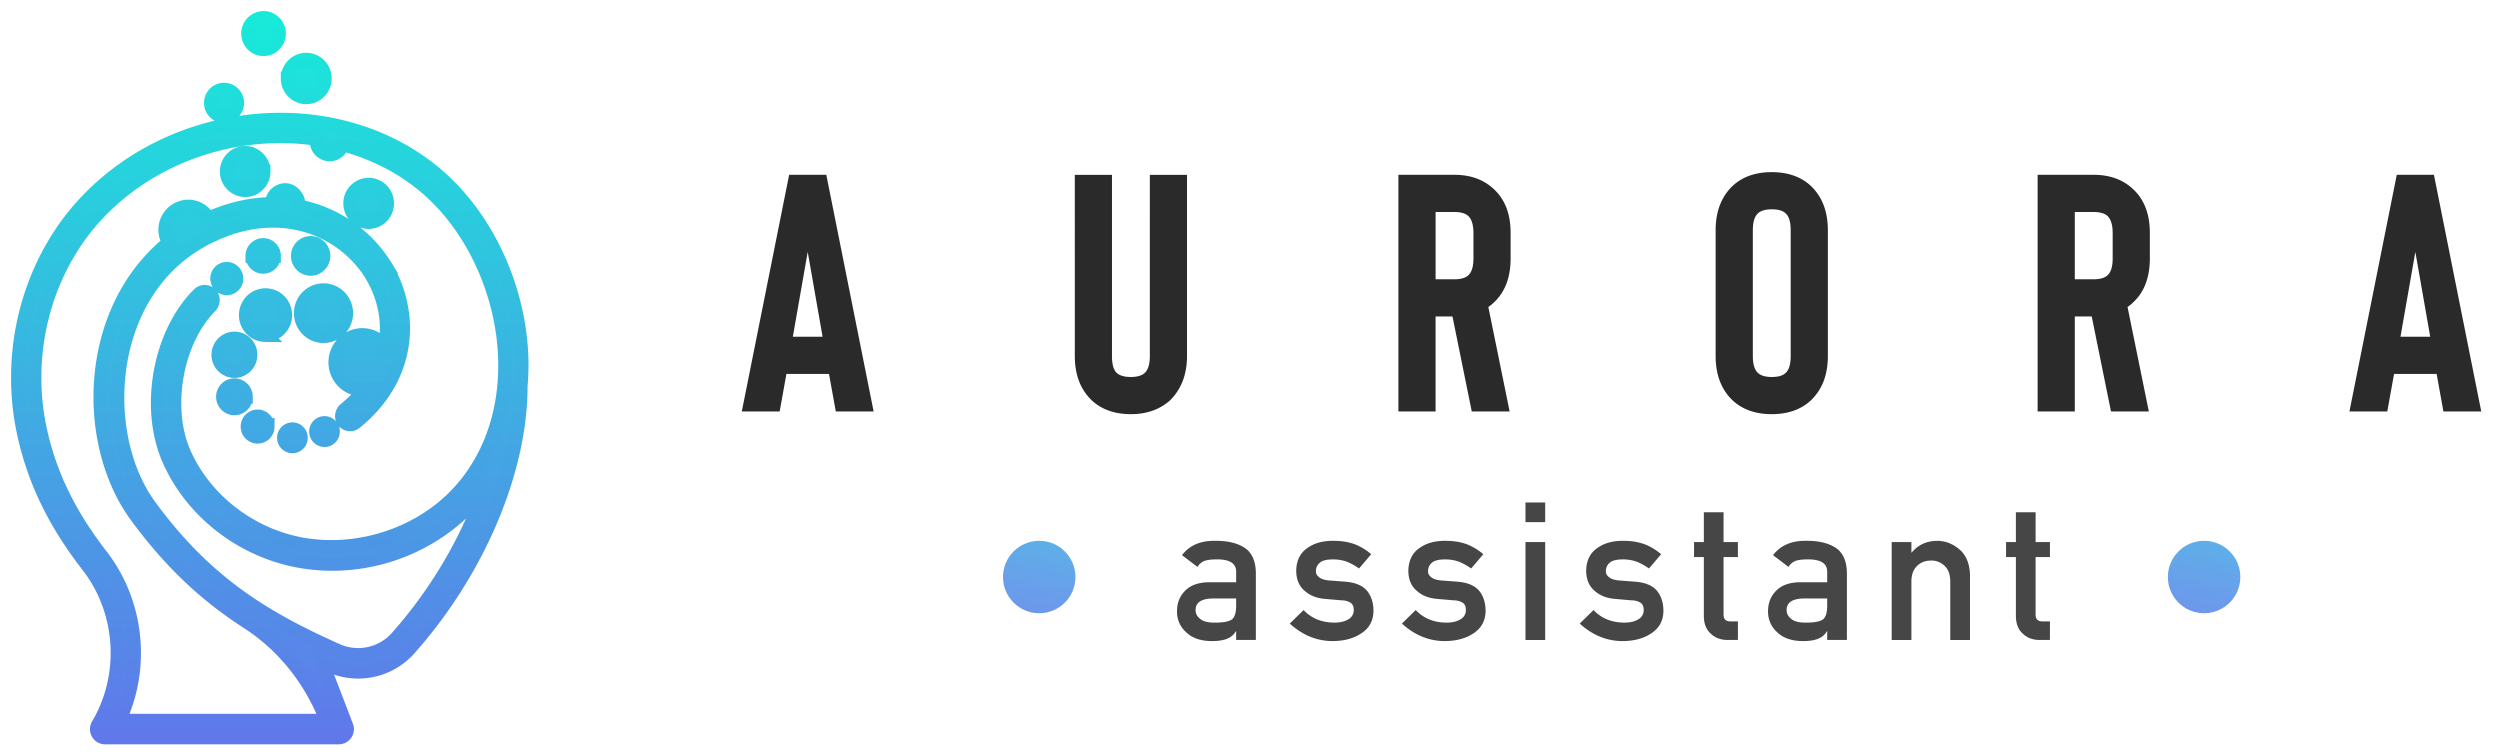 <svg xmlns="http://www.w3.org/2000/svg" width="139" height="42" fill="none"><mask id="c" width="30" height="42" x="0" y="0" fill="#000" maskUnits="userSpaceOnUse"><path fill="#fff" d="M0 0h30v42H0z"/><path d="M28.99 19.788c-.153-3.868-1.957-7.728-4.708-10.073C18.893 5.12 9.993 5.782 4.848 11.158 1.654 14.494.31 19.468 1.34 24.142c.574 2.604 1.703 4.928 3.553 7.314 1.96 2.528 2.188 6.075.57 8.831-.2.305.015.713.376.713h13.002a.458.458 0 0 0 .422-.624L17.892 36.8l.463.21a3.797 3.797 0 0 0 4.407-.949c3.816-4.294 6.187-9.883 6.187-14.587v-.002c.048-.55.063-1.112.04-1.684zM22.08 35.44a2.892 2.892 0 0 1-3.356.72c-4.148-1.85-7.334-3.838-10.4-8.02-2.69-3.665-2.54-10.56 1.681-13.956a8.897 8.897 0 0 1 1.824-1.128h.02l.083-.046c3.982-1.784 7.322-.056 8.741 2.305.648 1.079 1.03 2.522.73 4.005a1.491 1.491 0 0 0-1.523-.668 1.514 1.514 0 0 0-1.223 1.317 1.511 1.511 0 0 0 1.634 1.687c-.298.375-.656.74-1.084 1.09-.188.154-.255.426-.125.631a.455.455 0 0 0 .673.114c3.206-2.602 3.164-6.223 1.7-8.658a7.29 7.29 0 0 0-4.889-3.365.668.668 0 0 0-.11-.55c-.134-.2-.35-.345-.59-.348a.733.733 0 0 0-.737.737c0 .012.003.023.003.035-1.092.009-2.267.247-3.496.787h-.023l-.033.018a1.269 1.269 0 0 0-1.203-.658 1.29 1.29 0 0 0-.974 1.997C4.748 17.265 4.601 24.62 7.588 28.693c1.948 2.656 3.936 4.458 6.166 5.894 2.014 1.296 3.547 3.233 4.41 5.486H6.615c1.4-2.968 1.032-6.569-1-9.19-1.762-2.273-2.836-4.48-3.38-6.944-.963-4.371.29-9.021 3.271-12.136 3.167-3.308 7.845-4.717 12.11-4.08a.733.733 0 0 0 .716.86c.342 0 .627-.24.704-.563 1.703.452 3.3 1.247 4.657 2.404 2.56 2.183 4.24 5.785 4.383 9.4.122 3.099-.88 5.876-2.823 7.82-2.375 2.378-6.128 3.35-9.34 2.42-2.53-.733-4.653-2.554-5.676-4.87-1.111-2.517-.452-6.237 1.439-8.147.171-.173.214-.451.064-.643a.455.455 0 0 0-.681-.044C8.865 18.544 8.12 22.676 9.4 25.572c1.132 2.564 3.472 4.577 6.26 5.384 3.575 1.036 7.593-.006 10.236-2.652a9.964 9.964 0 0 0 1.194-1.449c-.995 3-2.735 6.027-5.01 8.585zm-3.57-11.445a.47.47 0 0 1-.468.474.47.47 0 0 1-.468-.474.47.47 0 0 1 .468-.474.47.47 0 0 1 .468.474zm-6.434-8.507c0-.299.24-.54.534-.54.295 0 .534.241.534.54 0 .298-.239.54-.534.54a.537.537 0 0 1-.534-.54zm1.721-13.622c0-.478.384-.866.856-.866.473 0 .856.388.856.866a.861.861 0 0 1-.856.867.861.861 0 0 1-.856-.867zm-2.068 3.856c0-.407.326-.737.728-.737.402 0 .728.33.728.737a.733.733 0 0 1-.728.737.732.732 0 0 1-.728-.737zm9.794 5.585c0 .573-.459 1.038-1.025 1.038a1.031 1.031 0 0 1-1.024-1.038 1.03 1.03 0 0 1 1.024-1.037 1.03 1.03 0 0 1 1.025 1.037zm-5.526-6.944c0-.576.461-1.043 1.03-1.043.57 0 1.031.467 1.031 1.043 0 .577-.461 1.044-1.03 1.044-.57 0-1.032-.467-1.032-1.044zm-1.344 5.173c0 .571-.457 1.034-1.021 1.034a1.028 1.028 0 0 1-1.022-1.034c0-.571.458-1.034 1.022-1.034.564 0 1.021.463 1.021 1.034zm-.62 4.692c0-.335.269-.606.6-.606.33 0 .598.271.598.606a.602.602 0 0 1-.599.607.602.602 0 0 1-.598-.607zm2.529 0c0-.397.318-.718.71-.718.392 0 .71.321.71.718a.714.714 0 0 1-.71.72.714.714 0 0 1-.71-.72zm-.772 10.114c0-.261.21-.474.468-.474a.47.47 0 0 1 .468.474.47.47 0 0 1-.468.474.47.47 0 0 1-.468-.474zm-.91-.625a.56.56 0 0 1-.557.563.56.56 0 0 1-.556-.563.56.56 0 0 1 .556-.563.56.56 0 0 1 .556.563zm-1.211-1.655a.639.639 0 0 1-.635.643.639.639 0 0 1-.634-.643c0-.355.284-.642.634-.642.35 0 .635.287.635.642zm-.635-3.24c.493 0 .892.405.892.903 0 .5-.4.903-.892.903a.898.898 0 0 1-.892-.903c0-.498.4-.903.892-.903zm.635-1.302c0-.611.49-1.108 1.094-1.108.605 0 1.095.497 1.095 1.108 0 .612-.49 1.109-1.095 1.109a1.101 1.101 0 0 1-1.094-1.109zm4.318-1.384c.696 0 1.26.571 1.26 1.276 0 .705-.564 1.276-1.26 1.276-.697 0-1.26-.571-1.26-1.276 0-.705.564-1.276 1.26-1.276z"/></mask><path fill="url(#a)" d="M28.99 19.788c-.153-3.868-1.957-7.728-4.708-10.073C18.893 5.12 9.993 5.782 4.848 11.158 1.654 14.494.31 19.468 1.34 24.142c.574 2.604 1.703 4.928 3.553 7.314 1.96 2.528 2.188 6.075.57 8.831-.2.305.015.713.376.713h13.002a.458.458 0 0 0 .422-.624L17.892 36.8l.463.21a3.797 3.797 0 0 0 4.407-.949c3.816-4.294 6.187-9.883 6.187-14.587v-.002c.048-.55.063-1.112.04-1.684zM22.08 35.44a2.892 2.892 0 0 1-3.356.72c-4.148-1.85-7.334-3.838-10.4-8.02-2.69-3.665-2.54-10.56 1.681-13.956a8.897 8.897 0 0 1 1.824-1.128h.02l.083-.046c3.982-1.784 7.322-.056 8.741 2.305.648 1.079 1.03 2.522.73 4.005a1.491 1.491 0 0 0-1.523-.668 1.514 1.514 0 0 0-1.223 1.317 1.511 1.511 0 0 0 1.634 1.687c-.298.375-.656.74-1.084 1.09-.188.154-.255.426-.125.631a.455.455 0 0 0 .673.114c3.206-2.602 3.164-6.223 1.7-8.658a7.29 7.29 0 0 0-4.889-3.365.668.668 0 0 0-.11-.55c-.134-.2-.35-.345-.59-.348a.733.733 0 0 0-.737.737c0 .012.003.023.003.035-1.092.009-2.267.247-3.496.787h-.023l-.033.018a1.269 1.269 0 0 0-1.203-.658 1.29 1.29 0 0 0-.974 1.997C4.748 17.265 4.601 24.62 7.588 28.693c1.948 2.656 3.936 4.458 6.166 5.894 2.014 1.296 3.547 3.233 4.41 5.486H6.615c1.4-2.968 1.032-6.569-1-9.19-1.762-2.273-2.836-4.48-3.38-6.944-.963-4.371.29-9.021 3.271-12.136 3.167-3.308 7.845-4.717 12.11-4.08a.733.733 0 0 0 .716.86c.342 0 .627-.24.704-.563 1.703.452 3.3 1.247 4.657 2.404 2.56 2.183 4.24 5.785 4.383 9.4.122 3.099-.88 5.876-2.823 7.82-2.375 2.378-6.128 3.35-9.34 2.42-2.53-.733-4.653-2.554-5.676-4.87-1.111-2.517-.452-6.237 1.439-8.147.171-.173.214-.451.064-.643a.455.455 0 0 0-.681-.044C8.865 18.544 8.12 22.676 9.4 25.572c1.132 2.564 3.472 4.577 6.26 5.384 3.575 1.036 7.593-.006 10.236-2.652a9.964 9.964 0 0 0 1.194-1.449c-.995 3-2.735 6.027-5.01 8.585zm-3.57-11.445a.47.47 0 0 1-.468.474.47.47 0 0 1-.468-.474.47.47 0 0 1 .468-.474.47.47 0 0 1 .468.474zm-6.434-8.507c0-.299.24-.54.534-.54.295 0 .534.241.534.54 0 .298-.239.54-.534.54a.537.537 0 0 1-.534-.54zm1.721-13.622c0-.478.384-.866.856-.866.473 0 .856.388.856.866a.861.861 0 0 1-.856.867.861.861 0 0 1-.856-.867zm-2.068 3.856c0-.407.326-.737.728-.737.402 0 .728.33.728.737a.733.733 0 0 1-.728.737.732.732 0 0 1-.728-.737zm9.794 5.585c0 .573-.459 1.038-1.025 1.038a1.031 1.031 0 0 1-1.024-1.038 1.03 1.03 0 0 1 1.024-1.037 1.03 1.03 0 0 1 1.025 1.037zm-5.526-6.944c0-.576.461-1.043 1.03-1.043.57 0 1.031.467 1.031 1.043 0 .577-.461 1.044-1.03 1.044-.57 0-1.032-.467-1.032-1.044zm-1.344 5.173c0 .571-.457 1.034-1.021 1.034a1.028 1.028 0 0 1-1.022-1.034c0-.571.458-1.034 1.022-1.034.564 0 1.021.463 1.021 1.034zm-.62 4.692c0-.335.269-.606.6-.606.33 0 .598.271.598.606a.602.602 0 0 1-.599.607.602.602 0 0 1-.598-.607zm2.529 0c0-.397.318-.718.71-.718.392 0 .71.321.71.718a.714.714 0 0 1-.71.72.714.714 0 0 1-.71-.72zm-.772 10.114c0-.261.21-.474.468-.474a.47.47 0 0 1 .468.474.47.47 0 0 1-.468.474.47.47 0 0 1-.468-.474zm-.91-.625a.56.56 0 0 1-.557.563.56.56 0 0 1-.556-.563.56.56 0 0 1 .556-.563.56.56 0 0 1 .556.563zm-1.211-1.655a.639.639 0 0 1-.635.643.639.639 0 0 1-.634-.643c0-.355.284-.642.634-.642.35 0 .635.287.635.642zm-.635-3.24c.493 0 .892.405.892.903 0 .5-.4.903-.892.903a.898.898 0 0 1-.892-.903c0-.498.4-.903.892-.903zm.635-1.302c0-.611.49-1.108 1.094-1.108.605 0 1.095.497 1.095 1.108 0 .612-.49 1.109-1.095 1.109a1.101 1.101 0 0 1-1.094-1.109zm4.318-1.384c.696 0 1.26.571 1.26 1.276 0 .705-.564 1.276-1.26 1.276-.697 0-1.26-.571-1.26-1.276 0-.705.564-1.276 1.26-1.276z"/><path stroke="url(#b)" stroke-width=".768" d="M28.99 19.788c-.153-3.868-1.957-7.728-4.708-10.073C18.893 5.12 9.993 5.782 4.848 11.158 1.654 14.494.31 19.468 1.34 24.142c.574 2.604 1.703 4.928 3.553 7.314 1.96 2.528 2.188 6.075.57 8.831-.2.305.015.713.376.713h13.002a.458.458 0 0 0 .422-.624L17.892 36.8l.463.21a3.797 3.797 0 0 0 4.407-.949c3.816-4.294 6.187-9.883 6.187-14.587v-.002c.048-.55.063-1.112.04-1.684zM22.08 35.44a2.892 2.892 0 0 1-3.356.72c-4.148-1.85-7.334-3.838-10.4-8.02-2.69-3.665-2.54-10.56 1.681-13.956a8.897 8.897 0 0 1 1.824-1.128h.02l.083-.046c3.982-1.784 7.322-.056 8.741 2.305.648 1.079 1.03 2.522.73 4.005a1.491 1.491 0 0 0-1.523-.668 1.514 1.514 0 0 0-1.223 1.317 1.511 1.511 0 0 0 1.634 1.687c-.298.375-.656.74-1.084 1.09-.188.154-.255.426-.125.631a.455.455 0 0 0 .673.114c3.206-2.602 3.164-6.223 1.7-8.658a7.29 7.29 0 0 0-4.889-3.365.668.668 0 0 0-.11-.55c-.134-.2-.35-.345-.59-.348a.733.733 0 0 0-.737.737c0 .012.003.023.003.035-1.092.009-2.267.247-3.496.787h-.023l-.033.018a1.269 1.269 0 0 0-1.203-.658 1.29 1.29 0 0 0-.974 1.997C4.748 17.265 4.601 24.62 7.588 28.693c1.948 2.656 3.936 4.458 6.166 5.894 2.014 1.296 3.547 3.233 4.41 5.486H6.615c1.4-2.968 1.032-6.569-1-9.19-1.762-2.273-2.836-4.48-3.38-6.944-.963-4.371.29-9.021 3.271-12.136 3.167-3.308 7.845-4.717 12.11-4.08a.733.733 0 0 0 .716.86c.342 0 .627-.24.704-.563 1.703.452 3.3 1.247 4.657 2.404 2.56 2.183 4.24 5.785 4.383 9.4.122 3.099-.88 5.876-2.823 7.82-2.375 2.378-6.128 3.35-9.34 2.42-2.53-.733-4.653-2.554-5.676-4.87-1.111-2.517-.452-6.237 1.439-8.147.171-.173.214-.451.064-.643a.455.455 0 0 0-.681-.044C8.865 18.544 8.12 22.676 9.4 25.572c1.132 2.564 3.472 4.577 6.26 5.384 3.575 1.036 7.593-.006 10.236-2.652a9.964 9.964 0 0 0 1.194-1.449c-.995 3-2.735 6.027-5.01 8.585zm-3.57-11.445a.47.47 0 0 1-.468.474.47.47 0 0 1-.468-.474.47.47 0 0 1 .468-.474.47.47 0 0 1 .468.474zm-6.434-8.507c0-.299.24-.54.534-.54.295 0 .534.241.534.54 0 .298-.239.54-.534.54a.537.537 0 0 1-.534-.54zm1.721-13.622c0-.478.384-.866.856-.866.473 0 .856.388.856.866a.861.861 0 0 1-.856.867.861.861 0 0 1-.856-.867zm-2.068 3.856c0-.407.326-.737.728-.737.402 0 .728.33.728.737a.733.733 0 0 1-.728.737.732.732 0 0 1-.728-.737zm9.794 5.585c0 .573-.459 1.038-1.025 1.038a1.031 1.031 0 0 1-1.024-1.038 1.03 1.03 0 0 1 1.024-1.037 1.03 1.03 0 0 1 1.025 1.037zm-5.526-6.944c0-.576.461-1.043 1.03-1.043.57 0 1.031.467 1.031 1.043 0 .577-.461 1.044-1.03 1.044-.57 0-1.032-.467-1.032-1.044zm-1.344 5.173c0 .571-.457 1.034-1.021 1.034a1.028 1.028 0 0 1-1.022-1.034c0-.571.458-1.034 1.022-1.034.564 0 1.021.463 1.021 1.034zm-.62 4.692c0-.335.269-.606.6-.606.33 0 .598.271.598.606a.602.602 0 0 1-.599.607.602.602 0 0 1-.598-.607zm2.529 0c0-.397.318-.718.71-.718.392 0 .71.321.71.718a.714.714 0 0 1-.71.72.714.714 0 0 1-.71-.72zm-.772 10.114c0-.261.21-.474.468-.474a.47.47 0 0 1 .468.474.47.47 0 0 1-.468.474.47.47 0 0 1-.468-.474zm-.91-.625a.56.56 0 0 1-.557.563.56.56 0 0 1-.556-.563.56.56 0 0 1 .556-.563.56.56 0 0 1 .556.563zm-1.211-1.655a.639.639 0 0 1-.635.643.639.639 0 0 1-.634-.643c0-.355.284-.642.634-.642.35 0 .635.287.635.642zm-.635-3.24c.493 0 .892.405.892.903 0 .5-.4.903-.892.903a.898.898 0 0 1-.892-.903c0-.498.4-.903.892-.903zm.635-1.302c0-.611.49-1.108 1.094-1.108.605 0 1.095.497 1.095 1.108 0 .612-.49 1.109-1.095 1.109a1.101 1.101 0 0 1-1.094-1.109zm4.318-1.384c.696 0 1.26.571 1.26 1.276 0 .705-.564 1.276-1.26 1.276-.697 0-1.26-.571-1.26-1.276 0-.705.564-1.276 1.26-1.276z" mask="url(#c)"/><path fill="#2A2A2A" d="m46.47 22.877-.377-2.086h-2.368l-.376 2.086h-2.105L43.876 9.72h2.067l2.631 13.156H46.47zm-2.388-4.154h1.654l-.827-4.717-.827 4.717zm20.977 3.534c-.577.513-1.303.77-2.18.77-.903 0-1.63-.257-2.18-.77-.627-.602-.94-1.423-.94-2.463V9.721h2.067v10.073c0 .464.088.777.263.94.163.15.426.226.79.226.35 0 .607-.076.77-.226.188-.175.282-.489.282-.94V9.721h2.067v10.073c0 1.015-.313 1.836-.94 2.462zm18.876.62H81.83l-1.072-5.282h-.94v5.282h-2.067V9.72h3.12c.89 0 1.617.263 2.18.789.627.576.94 1.39.94 2.443v1.41c0 1.065-.313 1.886-.94 2.462a1.931 1.931 0 0 1-.3.244l1.184 5.808zm-2.011-9.924c0-.438-.094-.752-.282-.94-.163-.15-.42-.225-.77-.225h-1.053v3.74h1.052c.351 0 .608-.075.77-.226.189-.175.283-.488.283-.94v-1.409zm18.765 9.303c-.551.514-1.278.771-2.18.771-.902 0-1.629-.257-2.18-.77-.626-.602-.94-1.423-.94-2.463v-6.991c0-1.04.314-1.86.94-2.462.551-.514 1.278-.77 2.18-.77.902 0 1.629.256 2.18.77.627.601.94 1.422.94 2.462v6.991c0 1.04-.313 1.861-.94 2.462zm-1.41-10.393c-.15-.15-.406-.225-.77-.225-.35 0-.608.075-.77.225-.188.176-.282.489-.282.94v6.991c0 .451.094.765.282.94.162.15.42.226.77.226.364 0 .62-.076.77-.226.189-.163.283-.476.283-.94v-6.991c0-.464-.094-.777-.282-.94zm20.196 11.014h-2.104l-1.072-5.282h-.94v5.282h-2.067V9.72h3.12c.89 0 1.616.263 2.18.789.627.576.94 1.39.94 2.443v1.41c0 1.065-.313 1.886-.94 2.462a1.94 1.94 0 0 1-.301.244l1.184 5.808zm-2.011-9.924c0-.438-.093-.752-.281-.94-.163-.15-.42-.225-.771-.225h-1.053v3.74h1.053c.351 0 .608-.075.771-.226.188-.175.281-.488.281-.94v-1.409zm18.389 9.924-.376-2.086h-2.368l-.376 2.086h-2.105L133.26 9.72h2.067l2.631 13.156h-2.105zm-2.387-4.154h1.654l-.827-4.717-.827 4.717z"/><g opacity=".87"><circle cx="57.781" cy="32.082" r="2.014" fill="url(#d)"/><path fill="#2A2A2A" d="M68.73 35.582V35.1h-.02a.91.91 0 0 1-.473.409c-.21.09-.5.136-.87.136-.609-.007-1.077-.168-1.406-.482a1.509 1.509 0 0 1-.519-1.18c0-.458.15-.838.451-1.138.3-.308.741-.465 1.322-.472h1.515V31.8c.007-.479-.365-.711-1.117-.697-.272 0-.487.028-.645.084a.788.788 0 0 0-.388.335l-.86-.655c.416-.546 1.03-.811 1.84-.797.686-.007 1.233.122 1.642.388.41.272.617.74.624 1.405v3.718H68.73zm0-1.914v-.393h-1.31c-.637.014-.952.232-.945.655 0 .186.083.343.247.472.157.144.418.215.781.215.458.007.781-.047.97-.162.172-.116.257-.378.257-.787zm3.749.252c.444.465 1.017.697 1.72.697.314 0 .571-.06.77-.183a.573.573 0 0 0 .3-.514c0-.196-.06-.332-.179-.41a.937.937 0 0 0-.487-.13l-.965-.084c-.458-.042-.83-.196-1.117-.462-.294-.258-.444-.62-.451-1.085.007-.56.204-.98.592-1.259.378-.28.857-.42 1.437-.42.252 0 .477.016.676.048.2.035.387.084.562.147.335.136.636.32.902.55l-.677.792a3.371 3.371 0 0 0-.666-.372 2.241 2.241 0 0 0-.797-.131c-.343 0-.582.061-.718.183a.592.592 0 0 0-.215.472c-.007.123.047.23.162.32.105.102.29.166.556.194l.902.068c.566.042.975.214 1.227.514.234.294.352.666.352 1.117-.007.528-.222.935-.646 1.222-.42.294-.956.444-1.61.451-.887 0-1.686-.325-2.396-.975l.766-.75zm6.234 0c.444.465 1.017.697 1.72.697.314 0 .571-.06.77-.183a.573.573 0 0 0 .3-.514c0-.196-.06-.332-.179-.41a.937.937 0 0 0-.487-.13l-.965-.084c-.458-.042-.83-.196-1.117-.462-.294-.258-.444-.62-.451-1.085.007-.56.204-.98.592-1.259.378-.28.857-.42 1.437-.42.252 0 .477.016.677.048.199.035.386.084.56.147.336.136.637.32.903.55l-.677.792a3.377 3.377 0 0 0-.666-.372 2.241 2.241 0 0 0-.797-.131c-.343 0-.582.061-.718.183a.592.592 0 0 0-.215.472c-.007.123.047.23.162.32.105.102.29.166.556.194l.902.068c.566.042.976.214 1.227.514.234.294.352.666.352 1.117-.008.528-.223.935-.645 1.222-.42.294-.957.444-1.61.451-.888 0-1.687-.325-2.397-.975l.766-.75zm6.103 1.662V30.14h1.096v5.443h-1.096zm0-6.55v-1.096h1.096v1.096h-1.096zM88.6 33.92c.444.465 1.017.697 1.72.697.314 0 .572-.06.77-.183a.573.573 0 0 0 .3-.514c0-.196-.06-.332-.179-.41a.937.937 0 0 0-.487-.13l-.965-.084c-.458-.042-.83-.196-1.117-.462-.294-.258-.444-.62-.451-1.085.007-.56.204-.98.592-1.259.378-.28.857-.42 1.437-.42.252 0 .477.016.677.048.199.035.386.084.56.147.336.136.637.32.903.55l-.677.792a3.377 3.377 0 0 0-.666-.372 2.241 2.241 0 0 0-.797-.131c-.342 0-.582.061-.718.183a.592.592 0 0 0-.215.472c-.007.123.047.23.162.32.105.102.29.166.556.194l.902.068c.567.042.976.214 1.227.514.234.294.352.666.352 1.117-.007.528-.222.935-.645 1.222-.42.294-.957.444-1.61.451-.888 0-1.687-.325-2.397-.975l.766-.75zm6.134-3.781v-1.657h1.096v1.657h.797v.834h-.797v3.172c-.007.276.123.411.388.404h.41v1.033h-.572c-.385 0-.7-.119-.944-.356-.252-.228-.378-.556-.378-.986v-3.267h-.545v-.834h.545zm6.858 5.443V35.1h-.021a.906.906 0 0 1-.472.409c-.209.09-.499.136-.87.136-.608-.007-1.077-.168-1.406-.482a1.509 1.509 0 0 1-.519-1.18c0-.458.15-.838.451-1.138.301-.308.742-.465 1.322-.472h1.515V31.8c.007-.479-.365-.711-1.117-.697-.272 0-.487.028-.645.084a.788.788 0 0 0-.388.335l-.86-.655c.416-.546 1.03-.811 1.841-.797.685-.007 1.232.122 1.641.388.409.272.617.74.624 1.405v3.718h-1.096zm0-1.914v-.393h-1.311c-.636.014-.95.232-.944.655 0 .186.083.343.247.472.157.144.418.215.781.215.458.007.782-.047.97-.162.172-.116.257-.378.257-.787zm3.586 1.914V30.14h1.096v.577h.021c.36-.43.832-.645 1.416-.645.451 0 .864.159 1.238.477.37.322.564.794.582 1.416v3.618h-1.096v-3.24c0-.382-.102-.672-.304-.871a1.036 1.036 0 0 0-.771-.304c-.315 0-.574.101-.776.304-.207.2-.31.49-.31.87v3.241h-1.096zm6.906-5.443v-1.657h1.096v1.657h.797v.834h-.797v3.172c-.007.276.122.411.388.404h.409v1.033h-.572c-.385 0-.699-.119-.944-.356-.252-.228-.377-.556-.377-.986v-3.267h-.546v-.834h.546z"/><circle cx="122.548" cy="32.082" r="2.014" fill="url(#e)"/></g><defs><linearGradient id="a" x1="15" x2="15" y1="1" y2="41" gradientUnits="userSpaceOnUse"><stop stop-color="#18EBDA"/><stop offset="1" stop-color="#6179EB"/></linearGradient><linearGradient id="b" x1="1" x2="1" y1="1" y2="41.011" gradientUnits="userSpaceOnUse"><stop stop-color="#17EAD9"/><stop offset="1" stop-color="#6078EA"/></linearGradient><linearGradient id="d" x1="60.466" x2="57.11" y1="20" y2="36.11" gradientUnits="userSpaceOnUse"><stop stop-color="#18EBDA"/><stop offset="1" stop-color="#6179EB"/></linearGradient><linearGradient id="e" x1="125.233" x2="121.877" y1="20" y2="36.11" gradientUnits="userSpaceOnUse"><stop stop-color="#18EBDA"/><stop offset="1" stop-color="#6179EB"/></linearGradient></defs></svg>